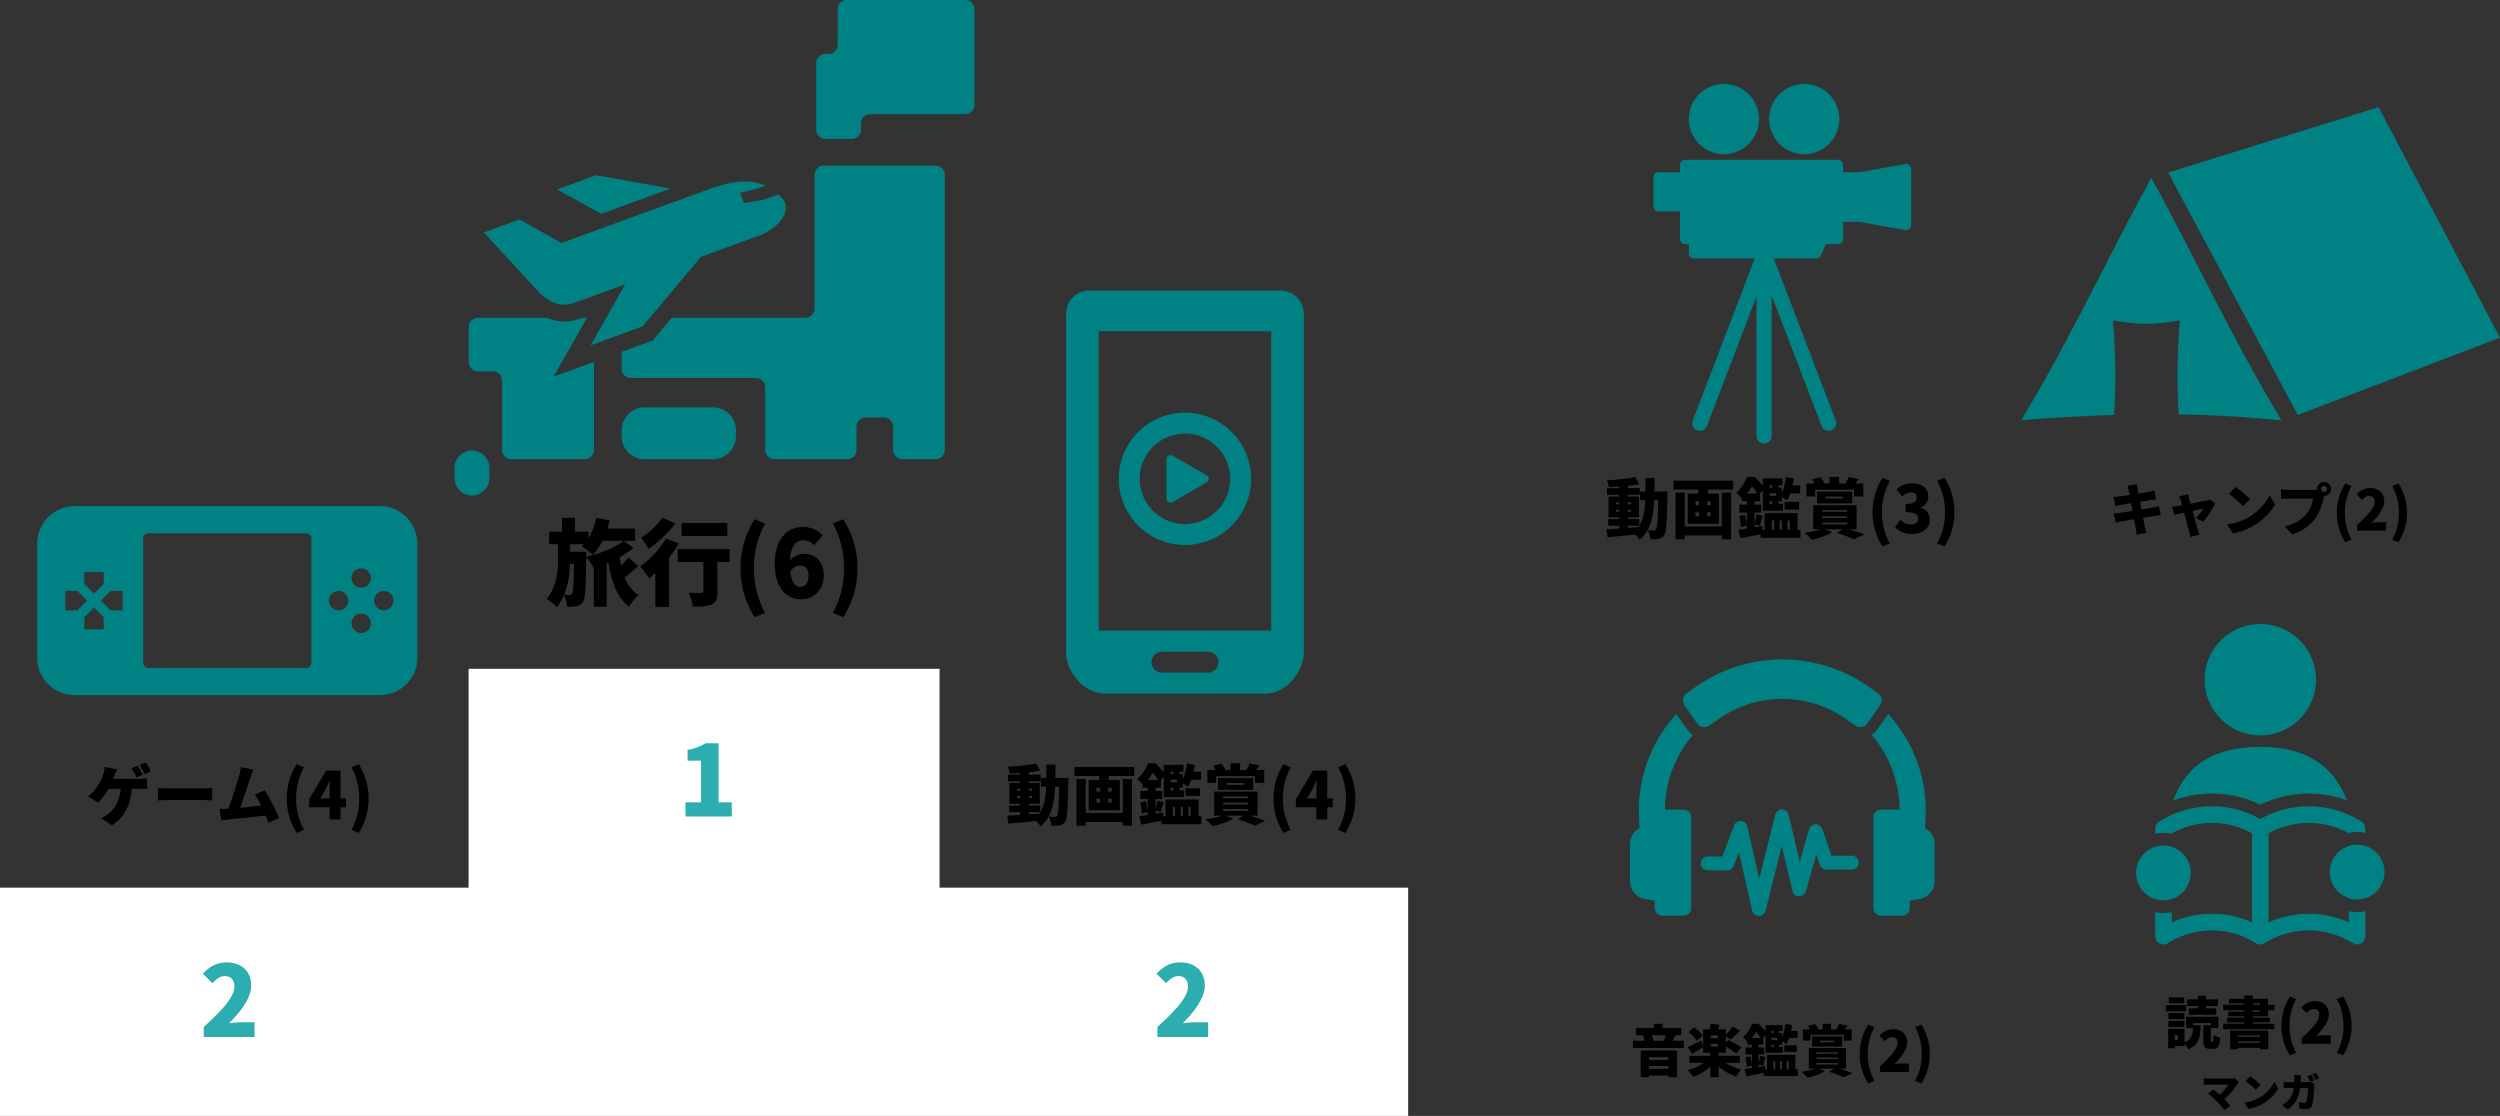 <svg xmlns="http://www.w3.org/2000/svg" xmlns:xlink="http://www.w3.org/1999/xlink" width="1066.998" height="476.273" viewBox="0 0 1066.998 476.273">
  <rect x="0" y="0" width="1066.998" height="476.273" fill="#333333" stroke="none"/>
  <defs>
    <clipPath id="clip-path">
      <rect id="長方形_2686" data-name="長方形 2686" width="110" height="153.383" fill="#008284"/>
    </clipPath>
    <clipPath id="clip-path-2">
      <rect id="長方形_2687" data-name="長方形 2687" width="101.465" height="172.053" fill="#008284"/>
    </clipPath>
    <clipPath id="clip-path-3">
      <rect id="長方形_2690" data-name="長方形 2690" width="162.239" height="80.688" fill="#008284"/>
    </clipPath>
    <clipPath id="clip-path-4">
      <rect id="長方形_2689" data-name="長方形 2689" width="130" height="109.43" fill="#008284"/>
    </clipPath>
    <clipPath id="clip-path-5">
      <rect id="長方形_2698" data-name="長方形 2698" width="106.034" height="136.745" fill="#008284"/>
    </clipPath>
    <clipPath id="clip-path-6">
      <rect id="長方形_2702" data-name="長方形 2702" width="204.319" height="133.636" fill="#008284"/>
    </clipPath>
    <clipPath id="clip-path-7">
      <rect id="長方形_2685" data-name="長方形 2685" width="229.911" height="216.499" fill="#008284"/>
    </clipPath>
  </defs>
  <g id="グループ_2358" data-name="グループ 2358" transform="translate(-422.001 -3634)">
    <path id="パス_5750" data-name="パス 5750" d="M-65.9-3.108h4.872c-.14.224-.28.42-.42.616l-4.452.336Zm-5.068-6.02v-.84h1.4v.84Zm0-3.976h1.4v.84h-1.4Zm6.44,0v.84H-65.9v-.84Zm0,3.976H-65.9v-.84h1.372Zm9.968-8.6c.028-1.792.028-3.7.028-5.684h-3.892v5.684h-2.3V-14h2.212c-.2,4.508-.756,8.092-2.52,10.892V-5.936H-65.9v-.728h4.7v-8.9h-4.7v-.7h5.068v-2.884H-65.9v-.98c1.736-.2,3.388-.42,4.844-.728l-1.708-3a84.728,84.728,0,0,1-12.124,1.344,11.961,11.961,0,0,1,.868,2.856c1.428-.028,2.94-.084,4.452-.168v.672H-74.83v2.884h5.264v.7h-4.592v8.9h4.592v.728h-4.7v2.828h4.7v1.2c-2.072.14-3.948.252-5.488.336l.448,3.36c3.276-.28,7.644-.672,11.9-1.092a11.951,11.951,0,0,1,1.792,2.212C-56.322-.812-55.062-6.44-54.67-14h1.708c-.14,8.4-.364,11.676-.9,12.4a1.015,1.015,0,0,1-.952.5A25.6,25.6,0,0,1-57.442-1.2,10.094,10.094,0,0,1-56.266,2.66a16.87,16.87,0,0,0,3.528-.168A3.4,3.4,0,0,0-50.358.868c.9-1.316,1.092-5.516,1.316-16.856,0-.476.028-1.736.028-1.736ZM-25.8-2.772h-15.82V-17.248H-45.57V2.66h3.948v-1.6H-25.8v1.6h3.948V-17.248H-25.8ZM-30.534-11.9h-1.54v-1.624h1.54Zm0,4.7h-1.54V-8.848h1.54Zm-6.524-1.652h1.512V-7.2h-1.512Zm0-4.676h1.512V-11.9h-1.512Zm-9.38-8.82v3.78h10.556V-16.8h-4.48V-3.92h13.3V-16.8h-4.7v-1.764h10.808v-3.78Zm42.028,17h.924v4H-4.41Zm4.256,0v4h-.924v-4Zm3.332,0v4H2.226v-4ZM-15.078-16.856a27.033,27.033,0,0,0,2.128-3.136,23.561,23.561,0,0,1,2.184,3.136Zm10.836-3.556v1.064h-1.2v-1.064Zm0,7.98h-1.2v-1.092h1.2Zm1.6-4.536V-15.9h-2.8v-1.064ZM6.51-1.344V-8.512H-7.574v7.168H-8.5L-8.638-3l-3.192.532V-3.7l2.24.56c.364-1.092.756-2.716,1.232-4.256l-2.688-.616c-.168,1.148-.476,2.8-.784,3.976v-4.7h2.856v-3.388H-11.83v-1.428h2.352v-3.3H-9.59l1.288-1.4v8.708h8.6v-2.884H-1.582v-1.092H-.154v-1.792a16.029,16.029,0,0,1,2.212,1.428A16.047,16.047,0,0,0,3.4-16.912H7.63v-3.472H4.382c.224-.952.42-1.932.56-2.912l-3.388-.616a26.046,26.046,0,0,1-1.708,6.8v-2.24H-1.582v-1.064H.1V-23.3H-8.3v3.164a34.835,34.835,0,0,0-3.5-3.808H-15.05a16.933,16.933,0,0,1-4.536,6.72,11.191,11.191,0,0,1,2.268,2.436v1.232h2.184v1.428h-3.192v3.388h3.192v5.264a31.961,31.961,0,0,0-.84-4.34l-2.408.588a30.614,30.614,0,0,1,.728,4.7l2.52-.672v1.26c-1.344.224-2.6.42-3.64.56l.84,3.584c2.52-.448,5.656-1.064,8.652-1.652V2.044H7.742V-1.344ZM.994-9.968H7.182V-13.3H.994ZM14.042-18.48H30.618V-15.6h3.948V-21.14H31.122c.476-.532.952-1.176,1.456-1.848l-4.256-.924a21.477,21.477,0,0,1-1.4,2.772h-2.66v-2.8H20.174v2.8H17.906l.084-.028a14.447,14.447,0,0,0-1.624-2.66l-3.64.9a15.79,15.79,0,0,1,1.036,1.792H10.29V-15.6h3.752Zm4.536,2.94H25.83v.784H18.578Zm11.284,2.912v-5.04H14.826v5.04Zm-12.824,8.2h10.64v.756H17.038Zm0-2.688h10.64v.728H17.038Zm0-2.688h10.64v.728H17.038ZM31.71-1.6V-11.872H13.2V-1.6h3.416A29.337,29.337,0,0,1,9.506-.14,25.7,25.7,0,0,1,12.53,2.884C15.5,2.24,19.082,1.12,21.21-.42L18.1-1.6h7.56l-2.3,1.568a69.455,69.455,0,0,1,7.308,2.716L34.986.56C33.39-.028,30.9-.868,28.49-1.6ZM42.77,5.74l3.108-1.288A27.394,27.394,0,0,1,42.546-8.9,27.47,27.47,0,0,1,45.878-22.26L42.77-23.548A27.019,27.019,0,0,0,38.542-8.9,26.949,26.949,0,0,0,42.77,5.74ZM52.85-8.988,55.23-13.1c.588-1.176,1.148-2.38,1.68-3.556h.112c-.056,1.316-.2,3.3-.2,4.62v3.052Zm10.948,0H61.474V-20.832H55.342L48.09-8.652v3.444h8.736V0h4.648V-5.208H63.8ZM69.23,5.74A26.949,26.949,0,0,0,73.458-8.9,27.019,27.019,0,0,0,69.23-23.548L66.122-22.26A27.47,27.47,0,0,1,69.454-8.9,27.394,27.394,0,0,1,66.122,4.452Z" transform="translate(927.001 3983.736)"/>
    <path id="パス_5754" data-name="パス 5754" d="M-65.9-3.108h4.872c-.14.224-.28.42-.42.616l-4.452.336Zm-5.068-6.02v-.84h1.4v.84Zm0-3.976h1.4v.84h-1.4Zm6.44,0v.84H-65.9v-.84Zm0,3.976H-65.9v-.84h1.372Zm9.968-8.6c.028-1.792.028-3.7.028-5.684h-3.892v5.684h-2.3V-14h2.212c-.2,4.508-.756,8.092-2.52,10.892V-5.936H-65.9v-.728h4.7v-8.9h-4.7v-.7h5.068v-2.884H-65.9v-.98c1.736-.2,3.388-.42,4.844-.728l-1.708-3a84.728,84.728,0,0,1-12.124,1.344,11.961,11.961,0,0,1,.868,2.856c1.428-.028,2.94-.084,4.452-.168v.672H-74.83v2.884h5.264v.7h-4.592v8.9h4.592v.728h-4.7v2.828h4.7v1.2c-2.072.14-3.948.252-5.488.336l.448,3.36c3.276-.28,7.644-.672,11.9-1.092a11.951,11.951,0,0,1,1.792,2.212C-56.322-.812-55.062-6.44-54.67-14h1.708c-.14,8.4-.364,11.676-.9,12.4a1.015,1.015,0,0,1-.952.5A25.6,25.6,0,0,1-57.442-1.2,10.094,10.094,0,0,1-56.266,2.66a16.87,16.87,0,0,0,3.528-.168A3.4,3.4,0,0,0-50.358.868c.9-1.316,1.092-5.516,1.316-16.856,0-.476.028-1.736.028-1.736ZM-25.8-2.772h-15.82V-17.248H-45.57V2.66h3.948v-1.6H-25.8v1.6h3.948V-17.248H-25.8ZM-30.534-11.9h-1.54v-1.624h1.54Zm0,4.7h-1.54V-8.848h1.54Zm-6.524-1.652h1.512V-7.2h-1.512Zm0-4.676h1.512V-11.9h-1.512Zm-9.38-8.82v3.78h10.556V-16.8h-4.48V-3.92h13.3V-16.8h-4.7v-1.764h10.808v-3.78Zm42.028,17h.924v4H-4.41Zm4.256,0v4h-.924v-4Zm3.332,0v4H2.226v-4ZM-15.078-16.856a27.033,27.033,0,0,0,2.128-3.136,23.561,23.561,0,0,1,2.184,3.136Zm10.836-3.556v1.064h-1.2v-1.064Zm0,7.98h-1.2v-1.092h1.2Zm1.6-4.536V-15.9h-2.8v-1.064ZM6.51-1.344V-8.512H-7.574v7.168H-8.5L-8.638-3l-3.192.532V-3.7l2.24.56c.364-1.092.756-2.716,1.232-4.256l-2.688-.616c-.168,1.148-.476,2.8-.784,3.976v-4.7h2.856v-3.388H-11.83v-1.428h2.352v-3.3H-9.59l1.288-1.4v8.708h8.6v-2.884H-1.582v-1.092H-.154v-1.792a16.029,16.029,0,0,1,2.212,1.428A16.047,16.047,0,0,0,3.4-16.912H7.63v-3.472H4.382c.224-.952.42-1.932.56-2.912l-3.388-.616a26.046,26.046,0,0,1-1.708,6.8v-2.24H-1.582v-1.064H.1V-23.3H-8.3v3.164a34.835,34.835,0,0,0-3.5-3.808H-15.05a16.933,16.933,0,0,1-4.536,6.72,11.191,11.191,0,0,1,2.268,2.436v1.232h2.184v1.428h-3.192v3.388h3.192v5.264a31.961,31.961,0,0,0-.84-4.34l-2.408.588a30.614,30.614,0,0,1,.728,4.7l2.52-.672v1.26c-1.344.224-2.6.42-3.64.56l.84,3.584c2.52-.448,5.656-1.064,8.652-1.652V2.044H7.742V-1.344ZM.994-9.968H7.182V-13.3H.994ZM14.042-18.48H30.618V-15.6h3.948V-21.14H31.122c.476-.532.952-1.176,1.456-1.848l-4.256-.924a21.477,21.477,0,0,1-1.4,2.772h-2.66v-2.8H20.174v2.8H17.906l.084-.028a14.447,14.447,0,0,0-1.624-2.66l-3.64.9a15.79,15.79,0,0,1,1.036,1.792H10.29V-15.6h3.752Zm4.536,2.94H25.83v.784H18.578Zm11.284,2.912v-5.04H14.826v5.04Zm-12.824,8.2h10.64v.756H17.038Zm0-2.688h10.64v.728H17.038Zm0-2.688h10.64v.728H17.038ZM31.71-1.6V-11.872H13.2V-1.6h3.416A29.337,29.337,0,0,1,9.506-.14,25.7,25.7,0,0,1,12.53,2.884C15.5,2.24,19.082,1.12,21.21-.42L18.1-1.6h7.56l-2.3,1.568a69.455,69.455,0,0,1,7.308,2.716L34.986.56C33.39-.028,30.9-.868,28.49-1.6ZM42.77,5.74l3.108-1.288A27.394,27.394,0,0,1,42.546-8.9,27.47,27.47,0,0,1,45.878-22.26L42.77-23.548A27.019,27.019,0,0,0,38.542-8.9,26.949,26.949,0,0,0,42.77,5.74ZM55.286.392c4.144,0,7.7-2.184,7.7-6.076a5.147,5.147,0,0,0-4.032-5.068v-.14a4.774,4.774,0,0,0,3.36-4.592c0-3.724-2.828-5.74-7.14-5.74a9.792,9.792,0,0,0-6.468,2.576l2.52,3.052a5.543,5.543,0,0,1,3.724-1.736c1.54,0,2.38.784,2.38,2.212,0,1.652-1.12,2.744-4.676,2.744v3.5c4.368,0,5.32,1.064,5.32,2.856,0,1.568-1.26,2.38-3.192,2.38a6.359,6.359,0,0,1-4.34-2.016l-2.3,3.136A8.94,8.94,0,0,0,55.286.392ZM69.23,5.74A26.949,26.949,0,0,0,73.458-8.9,27.019,27.019,0,0,0,69.23-23.548L66.122-22.26A27.47,27.47,0,0,1,69.454-8.9,27.394,27.394,0,0,1,66.122,4.452Z" transform="translate(1182.68 3861.487)"/>
    <g id="グループ_1889" data-name="グループ 1889" transform="translate(1127.68 3669.829)">
      <g id="グループ_1888" data-name="グループ 1888" transform="translate(0 0)" clip-path="url(#clip-path)">
        <path id="パス_4146" data-name="パス 4146" d="M85.956,14.978A14.978,14.978,0,1,1,70.978,0,14.978,14.978,0,0,1,85.956,14.978" transform="translate(-40.887 0)" fill="#008284"/>
        <path id="パス_4147" data-name="パス 4147" d="M212.956,14.978A14.978,14.978,0,1,1,197.978,0a14.978,14.978,0,0,1,14.978,14.978" transform="translate(-133.613 0)" fill="#008284"/>
        <path id="パス_4148" data-name="パス 4148" d="M109.231,122.292a2.117,2.117,0,0,0-1.39-.524,2.1,2.1,0,0,0-.37.033L87.98,125.3H80.963v-3.067A2.2,2.2,0,0,0,78.8,120H13.494a2.2,2.2,0,0,0-2.159,2.23V125.3H2.159A2.2,2.2,0,0,0,0,127.529V139.8a2.2,2.2,0,0,0,2.159,2.231h9.176v11.71a2.2,2.2,0,0,0,2.159,2.23h1.619v3.9a2.2,2.2,0,0,0,2.159,2.231H43.245L16.81,231.228a3.239,3.239,0,1,0,6.05,2.314l21.13-55.255V237.76a3.239,3.239,0,1,0,6.477,0V177.909l21.275,55.633a3.238,3.238,0,0,0,6.05-2.314L51.356,162.1H69.521a2.158,2.158,0,0,0,1.966-1.308l2.123-4.826H78.8a2.2,2.2,0,0,0,2.159-2.23v-7.249H87.98l19.492,3.5a2.094,2.094,0,0,0,.37.033,2.117,2.117,0,0,0,1.39-.524,2.261,2.261,0,0,0,.769-1.707V124a2.261,2.261,0,0,0-.769-1.707" transform="translate(0 -87.616)" fill="#008284"/>
      </g>
    </g>
    <g id="グループ_1891" data-name="グループ 1891" transform="translate(877.001 3758)">
      <g id="グループ_1890" data-name="グループ 1890" transform="translate(0 0)" clip-path="url(#clip-path-2)">
        <path id="パス_4149" data-name="パス 4149" d="M91.548,0H9.917A9.946,9.946,0,0,0,0,9.917V155.108c0,5.454,5.857,16.944,16.944,16.944H84.521c11.088,0,16.944-11.49,16.944-16.944V9.917A9.946,9.946,0,0,0,91.548,0M60.5,163.078H40.961a4.463,4.463,0,1,1,0-8.925H60.5a4.463,4.463,0,1,1,0,8.925m27.036-17.9H13.925V17.362H87.54Z" fill="#008284"/>
        <path id="パス_4150" data-name="パス 4150" d="M159,241.258l-14.461-8.349a1.778,1.778,0,0,0-2.668,1.54v16.7a1.778,1.778,0,0,0,2.668,1.54L159,244.338a1.779,1.779,0,0,0,0-3.081" transform="translate(-99.049 -162.438)" fill="#008284"/>
        <path id="パス_4151" data-name="パス 4151" d="M102.755,229.151A28.24,28.24,0,1,1,131,200.91a28.272,28.272,0,0,1-28.24,28.24m0-47.549a19.308,19.308,0,1,0,19.308,19.308A19.33,19.33,0,0,0,102.755,181.6" transform="translate(-52.023 -120.55)" fill="#008284"/>
      </g>
    </g>
    <path id="パス_5757" data-name="パス 5757" d="M-33.866-20.468a39.964,39.964,0,0,0-2.212-3.808l-2.632,1.064A31.232,31.232,0,0,1-36.5-19.348ZM-37.338-19.1c-.5-.98-1.484-2.8-2.184-3.836l-2.632,1.064A37.934,37.934,0,0,1-40-17.976Zm-12.656,1.764c.224-.588.448-1.12.616-1.6.252-.616.672-1.708,1.036-2.464l-5.236-1.036a12.941,12.941,0,0,1-.672,3.22,19.425,19.425,0,0,1-1.652,3.78A21.732,21.732,0,0,1-60.69-9.8l4.256,2.576a24.716,24.716,0,0,0,4.452-5.824h5.208C-47.25-7.9-49.238-4.592-52.262-2.24A11.3,11.3,0,0,1-55.118-.56l4.564,3.052c5.208-3.248,7.98-8.4,8.512-15.54h3.472c.644,0,1.932,0,3.08.112v-4.62a21.236,21.236,0,0,1-3.08.224Zm19.1,9.24c1.148-.084,3.248-.168,4.844-.168h14.868c1.148,0,2.716.14,3.444.168V-13.44c-.812.056-2.184.2-3.444.2H-26.054c-1.372,0-3.724-.112-4.844-.2ZM20.846-.616a88.961,88.961,0,0,0-6.1-11.788l-4.256,1.736a31.692,31.692,0,0,1,2.66,4.732c-2.576.308-5.908.7-8.9.98C5.586-8.68,7.63-15.064,8.582-17.836c.448-1.288.9-2.492,1.316-3.416L4.522-22.344a23.333,23.333,0,0,1-.728,3.528C2.954-15.82.77-8.792-.854-4.592l-.42.028c-.952.028-2.324.028-3.332.028L-3.822.42c.924-.112,2.1-.28,2.8-.364C2.366-.308,10.4-1.12,15.022-1.68c.476,1.12.9,2.184,1.232,3.108Zm7.5,6.356,3.108-1.288A27.394,27.394,0,0,1,28.126-8.9,27.47,27.47,0,0,1,31.458-22.26L28.35-23.548A27.019,27.019,0,0,0,24.122-8.9,26.949,26.949,0,0,0,28.35,5.74ZM38.43-8.988,40.81-13.1c.588-1.176,1.148-2.38,1.68-3.556H42.6c-.056,1.316-.2,3.3-.2,4.62v3.052Zm10.948,0H47.054V-20.832H40.922L33.67-8.652v3.444h8.736V0h4.648V-5.208h2.324ZM54.81,5.74A26.949,26.949,0,0,0,59.038-8.9,27.019,27.019,0,0,0,54.81-23.548L51.7-22.26A27.47,27.47,0,0,1,55.034-8.9,27.394,27.394,0,0,1,51.7,4.452Z" transform="translate(520.28 3983.736)"/>
    <g id="グループ_1897" data-name="グループ 1897" transform="translate(437.881 3850)">
      <g id="グループ_1896" data-name="グループ 1896" transform="translate(0 0)" clip-path="url(#clip-path-3)">
        <path id="パス_4167" data-name="パス 4167" d="M146.274,0H15.966A16.013,16.013,0,0,0,0,15.966V64.722A16.013,16.013,0,0,0,15.966,80.688H146.274a16.013,16.013,0,0,0,15.966-15.966V15.966A16.013,16.013,0,0,0,146.274,0M28.391,28.1v5.159L24.24,37.409l-4.151-4.151V28.1ZM12,36.193h5.159l4.151,4.151L17.154,44.5H12Zm8.094,16.4V47.431l4.151-4.151,4.151,4.151v5.159Zm16.4-8.094H31.327l-4.151-4.151,4.151-4.151h5.159Zm80.522,22.368a2.242,2.242,0,0,1-2.235,2.235H47.467a2.242,2.242,0,0,1-2.235-2.235V13.825a2.242,2.242,0,0,1,2.235-2.235h67.305a2.242,2.242,0,0,1,2.235,2.235Zm11.6-22.387a4.132,4.132,0,1,1,4.132-4.132,4.137,4.137,0,0,1-4.132,4.132m9.663,9.663a4.132,4.132,0,1,1,4.132-4.132,4.137,4.137,0,0,1-4.132,4.132m0-19.326a4.132,4.132,0,1,1,4.132-4.132,4.137,4.137,0,0,1-4.132,4.132m9.663,9.663a4.132,4.132,0,1,1,4.132-4.132,4.137,4.137,0,0,1-4.132,4.132" transform="translate(0 0)" fill="#008284"/>
      </g>
    </g>
    <path id="パス_5749" data-name="パス 5749" d="M-48.588-6.264v1.152h-8.328V-6.264ZM-56.916-1.32v-1.2h8.328v1.2Zm-3.5,3.576h3.5v-.72h8.328v.72h3.7V-9.12H-60.42Zm10.656-17.9a23.662,23.662,0,0,1-.744,2.3l.216.048H-55.14l.216-.048a9.541,9.541,0,0,0-.816-2.3Zm3,2.352c.312-.648.672-1.416,1.08-2.256l-.48-.1h3.072V-18.72h-8.04v-1.8h-3.7v1.8h-7.608v3.072h3.288l-.384.072a10.749,10.749,0,0,1,.816,2.28h-5.04v3.1h21.72v-3.1ZM-33.852-15.5a17.531,17.531,0,0,0-3.816-3.5l-2.4,1.992a17.7,17.7,0,0,1,3.648,3.744Zm6.384,1.1H-30.54v-1.152h3.072Zm-3.072,2.424h3.072V-10.8H-30.54Zm12.408,8.112v-3h-9.024v-1.32h3.072v-2.592A32.575,32.575,0,0,1-19.62-7.8l2.16-2.616a41.88,41.88,0,0,0-5.592-3.24l-1.032,1.2v-2.736l2.04,1.344a34.219,34.219,0,0,0,3.96-3.7l-3-1.8a24,24,0,0,1-3,3.312v-2.136h-3.384c.264-.6.528-1.272.792-1.968l-3.936-.408a18.487,18.487,0,0,1-.432,2.376h-2.712v7.152l-.816-2.424c-2.112,1.1-4.248,2.208-5.712,2.856l1.728,2.88c1.464-.84,3.216-1.9,4.8-2.88v2.4h3.048v1.32h-8.928v3h6.12A23.019,23.019,0,0,1-40.38-.744a16.928,16.928,0,0,1,2.328,2.9,21.777,21.777,0,0,0,7.344-4.392V2.256h3.552V-2.232a24.462,24.462,0,0,0,7.416,4.2A15.046,15.046,0,0,1-17.412-.96a24.85,24.85,0,0,1-6.864-2.9Zm14.352-.72h.792v3.432H-3.78Zm3.648,0v3.432H-.924V-4.584Zm2.856,0v3.432H1.908V-4.584Zm-15.648-9.864A23.17,23.17,0,0,0-11.1-17.136a20.2,20.2,0,0,1,1.872,2.688ZM-3.636-17.5v.912H-4.668V-17.5Zm0,6.84H-4.668v-.936h1.032Zm1.368-3.888v.912h-2.4v-.912ZM5.58-1.152V-7.3H-6.492v6.144h-.792L-7.4-2.568l-2.736.456V-3.168l1.92.48c.312-.936.648-2.328,1.056-3.648l-2.3-.528c-.144.984-.408,2.4-.672,3.408V-7.488h2.448v-2.9H-10.14v-1.224h2.016v-2.832h-.1l1.1-1.2v7.464H.252v-2.472H-1.356v-.936H-.132v-1.536a13.739,13.739,0,0,1,1.9,1.224A13.754,13.754,0,0,0,2.916-14.5H6.54v-2.976H3.756c.192-.816.36-1.656.48-2.5l-2.9-.528A22.326,22.326,0,0,1-.132-14.664v-1.92H-1.356V-17.5H.084v-2.472h-7.2v2.712a29.859,29.859,0,0,0-3-3.264H-12.9a14.514,14.514,0,0,1-3.888,5.76,9.593,9.593,0,0,1,1.944,2.088v1.056h1.872v1.224h-2.736v2.9h2.736v4.512a27.4,27.4,0,0,0-.72-3.72l-2.064.5a26.241,26.241,0,0,1,.624,4.032l2.16-.576v1.08c-1.152.192-2.232.36-3.12.48l.72,3.072c2.16-.384,4.848-.912,7.416-1.416V1.752H6.636v-2.9ZM.852-8.544h5.3V-11.4H.852Zm11.184-7.3H26.244v2.472h3.384V-18.12H26.676c.408-.456.816-1.008,1.248-1.584L24.276-20.5a18.409,18.409,0,0,1-1.2,2.376H20.8v-2.4h-3.5v2.4H15.348l.072-.024a12.383,12.383,0,0,0-1.392-2.28l-3.12.768A13.534,13.534,0,0,1,11.8-18.12H8.82v4.752h3.216Zm3.888,2.52H22.14v.672H15.924Zm9.672,2.5v-4.32H12.708v4.32ZM14.6-3.792h9.12v.648H14.6Zm0-2.3h9.12v.624H14.6Zm0-2.3h9.12v.624H14.6ZM27.18-1.368v-8.808H11.316v8.808h2.928A25.146,25.146,0,0,1,8.148-.12,22.032,22.032,0,0,1,10.74,2.472,21.843,21.843,0,0,0,18.18-.36L15.516-1.368H22L20.028-.024A59.533,59.533,0,0,1,26.292,2.3L29.988.48c-1.368-.5-3.5-1.224-5.568-1.848ZM36.66,4.92l2.664-1.1A23.48,23.48,0,0,1,36.468-7.632,23.545,23.545,0,0,1,39.324-19.08l-2.664-1.1A23.159,23.159,0,0,0,33.036-7.632,23.1,23.1,0,0,0,36.66,4.92ZM41.7,0H54.084V-3.6H50.8a25.344,25.344,0,0,0-2.9.24c2.736-2.76,5.376-6.144,5.376-9.216,0-3.408-2.4-5.616-5.856-5.616a7.469,7.469,0,0,0-5.928,2.76l2.328,2.3a4.3,4.3,0,0,1,3.024-1.728,2.226,2.226,0,0,1,2.328,2.52c0,2.592-3,5.832-7.464,9.888ZM59.34,4.92A23.1,23.1,0,0,0,62.964-7.632,23.159,23.159,0,0,0,59.34-20.184l-2.664,1.1A23.545,23.545,0,0,1,59.532-7.632,23.48,23.48,0,0,1,56.676,3.816Z" transform="translate(1182.681 4091.487)"/>
    <path id="パス_5748" data-name="パス 5748" d="M-26.6-15.144h-3.888v2.784H-18.8v-2.784h-4.344v-.984h5.064v-2.808h-5.064v-1.608H-26.6v1.608h-4.68v2.808h4.68Zm-5.856-4.68h-6.6v2.592h6.6Zm.816,3.288h-8.664v2.712h8.664Zm-.744,3.432H-39.2v2.592h6.816ZM-39.2-7.2h6.816V-9.792H-39.2Zm4.056,5.52h-1.344V-3.72h1.344ZM-28.6-8.856h7.512V-6.7h3.216v-4.848h-13.8V-6.7h2.976c-.168,2.952-.7,4.848-3.624,6.072V-6.408H-39.3V1.92h2.808V1.008h4.176V-.048a9.967,9.967,0,0,1,1.584,2.424c4.56-1.968,5.16-5.352,5.3-10.32H-28.6ZM-20.82-.84c-.264,0-.288-.072-.288-.84V-7.92h-3.216v6.264c0,2.832.5,3.816,2.9,3.816h1.392c1.872,0,2.664-1.008,2.928-4.728A8.457,8.457,0,0,1-19.932-3.84c-.048,2.616-.144,3-.456,3ZM-.084-3.552v.576H-9.492v-.576ZM-9.492-.432v-.6H-.084v.6Zm-3.36,2.784h3.36V1.7H-.084v.648H3.444V-5.664h-16.3Zm9.6-16.656h3.12v.6h-3.12Zm0-2.928h3.12v.576h-3.12Zm6.576,5.5V-14.3H6.012v-2.352H3.324V-19.2H-3.252v-1.416H-6.78V-19.2H-13.4v1.968H-6.78v.576h-9.048V-14.3H-6.78v.6h-6.888v1.968H-6.78v.552h-7.344v2.04H-6.78v.576h-9.072v2.352H5.988V-8.568h-9.24v-.576H4.14v-2.04H-3.252v-.552ZM12.66,4.92l2.664-1.1A23.48,23.48,0,0,1,12.468-7.632,23.545,23.545,0,0,1,15.324-19.08l-2.664-1.1A23.159,23.159,0,0,0,9.036-7.632,23.1,23.1,0,0,0,12.66,4.92ZM17.7,0H30.084V-3.6H26.8a25.344,25.344,0,0,0-2.9.24c2.736-2.76,5.376-6.144,5.376-9.216,0-3.408-2.4-5.616-5.856-5.616a7.469,7.469,0,0,0-5.928,2.76l2.328,2.3a4.3,4.3,0,0,1,3.024-1.728,2.226,2.226,0,0,1,2.328,2.52c0,2.592-3,5.832-7.464,9.888ZM35.34,4.92A23.1,23.1,0,0,0,38.964-7.632,23.159,23.159,0,0,0,35.34-20.184l-2.664,1.1A23.545,23.545,0,0,1,35.532-7.632,23.48,23.48,0,0,1,32.676,3.816Zm-46.458,9.721a6.678,6.678,0,0,1-1.87.221h-9.027a15.167,15.167,0,0,1-2.091-.187v2.89a19.444,19.444,0,0,1,2.091-.153H-13.6a17.4,17.4,0,0,1-3.757,4.335c-1-.884-1.989-1.666-2.7-2.21l-2.176,1.768a35.578,35.578,0,0,1,3.655,3.213,44.343,44.343,0,0,1,3.332,3.791l2.431-1.938c-.663-.782-1.581-1.8-2.5-2.72A29.415,29.415,0,0,0-9.741,17.14a9.419,9.419,0,0,1,.663-.816Zm6.851-.833L-6.222,15.9a35.432,35.432,0,0,1,4.267,3.723L.153,17.463A34.3,34.3,0,0,0-4.267,13.808ZM-6.783,25.1l1.751,2.72a18.141,18.141,0,0,0,6.086-2.244,18.384,18.384,0,0,0,6.613-6.443l-1.6-2.907a16.427,16.427,0,0,1-6.494,6.8A17.494,17.494,0,0,1-6.783,25.1Zm29.835-9.537c-.306-.595-.9-1.7-1.326-2.329l-1.6.646a23.031,23.031,0,0,1,1.309,2.363Zm-5.8.816c.034-.442.051-.918.068-1.394.017-.408.068-1.19.119-1.6H14.416a14.052,14.052,0,0,1,.136,1.649c0,.459,0,.9-.017,1.343H12.41c-.646,0-1.615-.051-2.4-.136v2.686c.782-.068,1.87-.085,2.4-.085h1.921a9.288,9.288,0,0,1-2.5,5.44,10.687,10.687,0,0,1-2.516,1.887l2.4,1.938c3.145-2.261,4.692-4.964,5.3-9.265h3.315a21.758,21.758,0,0,1-.646,5.746.836.836,0,0,1-.935.629,13.315,13.315,0,0,1-2.312-.255l.323,2.754c.8.068,1.819.153,2.873.153a2.266,2.266,0,0,0,2.38-1.462c.714-1.785.935-6.426,1-8.381a7.8,7.8,0,0,1,.119-.935l-1.751-.85a8.409,8.409,0,0,1-1.411.136Zm4.964-3.315a18.963,18.963,0,0,1,1.343,2.346l1.6-.68a24.264,24.264,0,0,0-1.343-2.312Z" transform="translate(1386.68 4079.487)"/>
    <g id="グループ_1895" data-name="グループ 1895" transform="translate(1117.681 3915.448)">
      <g id="グループ_1894" data-name="グループ 1894" transform="translate(0 0)" clip-path="url(#clip-path-4)">
        <path id="パス_4163" data-name="パス 4163" d="M182.319,14.475l-3.838-2.718a64.093,64.093,0,0,0-73.995,0l-3.838,2.718a3.713,3.713,0,0,0-.884,5.176l5.437,7.676a3.713,3.713,0,0,0,5.176.884l3.838-2.718a47.261,47.261,0,0,1,54.538,0l3.838,2.718a3.713,3.713,0,0,0,5.176-.884l5.437-7.676a3.713,3.713,0,0,0-.884-5.176" transform="translate(-76.484 0)" fill="#008284"/>
        <path id="パス_4164" data-name="パス 4164" d="M24.678,109.082,19.806,102.2A60.785,60.785,0,0,0,3.772,143.509c0,2.314.127,4.814.369,7.412A7.531,7.531,0,0,0,0,157.32v16.611a7.746,7.746,0,0,0,6.385,7.188l4.213.793v3.141a3.227,3.227,0,0,0,3.218,3.218h9.077a3.227,3.227,0,0,0,3.218-3.218V146.2a3.227,3.227,0,0,0-3.218-3.218H14.917a49.862,49.862,0,0,1,11.866-31.812,8.651,8.651,0,0,1-2.105-2.087" transform="translate(0 -78.894)" fill="#008284"/>
        <path id="パス_4165" data-name="パス 4165" d="M475.209,150.921c.242-2.6.369-5.1.369-7.412A60.786,60.786,0,0,0,459.544,102.2l-4.872,6.879a8.643,8.643,0,0,1-2.105,2.087,49.864,49.864,0,0,1,11.867,31.812h-7.976a3.227,3.227,0,0,0-3.218,3.218v38.854a3.227,3.227,0,0,0,3.218,3.218h9.077a3.227,3.227,0,0,0,3.218-3.218v-3.141l4.213-.793a7.746,7.746,0,0,0,6.385-7.188V157.32a7.531,7.531,0,0,0-4.141-6.4" transform="translate(-349.35 -78.894)" fill="#008284"/>
        <path id="パス_4166" data-name="パス 4166" d="M196.918,300.5h-8.663l-3.915-11.425a2.965,2.965,0,0,0-5.657.151L174.74,303.1,170,283.049a2.965,2.965,0,0,0-2.867-2.283h-.019a2.965,2.965,0,0,0-2.876,2.246l-6.835,27.37-5.059-22.388a2.965,2.965,0,0,0-5.667-.389l-4.962,13.208H135.45a2.965,2.965,0,1,0,0,5.93h8.322a2.965,2.965,0,0,0,2.775-1.922l2.2-5.857,5.624,24.885a2.965,2.965,0,0,0,2.859,2.311h.034a2.965,2.965,0,0,0,2.876-2.247l6.9-27.625,4.55,19.267a2.965,2.965,0,0,0,5.738.129l4.473-15.735,1.534,4.474a2.964,2.964,0,0,0,2.8,2h10.781a2.965,2.965,0,0,0,0-5.93" transform="translate(-102.269 -216.732)" fill="#008284"/>
      </g>
    </g>
    <g id="グループ_1910" data-name="グループ 1910" transform="translate(1333.68 3900.326)">
      <g id="グループ_1909" data-name="グループ 1909" transform="translate(0 0)" clip-path="url(#clip-path-5)">
        <path id="パス_4196" data-name="パス 4196" d="M145.686,0a23.769,23.769,0,1,0,23.769,23.768A23.768,23.768,0,0,0,145.686,0" transform="translate(-92.669)" fill="#008284"/>
        <path id="パス_4197" data-name="パス 4197" d="M82.558,238.556a47.593,47.593,0,0,1,20.661,4.734,47.488,47.488,0,0,1,36.972-1.847c-5.464-13.89-16.268-22.81-36.807-22.81-21.517,0-32.175,8.951-37.338,22.882a47.459,47.459,0,0,1,16.51-2.959" transform="translate(-50.203 -166.182)" fill="#008284"/>
        <path id="パス_4198" data-name="パス 4198" d="M120.231,369.475a17.091,17.091,0,0,1-3.55-.373v4.733a42.106,42.106,0,0,0-34.264,0V335.846a35.2,35.2,0,0,1,34-.143,17.042,17.042,0,0,1,7.324-.071v-1.788a3.53,3.53,0,0,0-1.638-2.98,42.065,42.065,0,0,0-43.214-1.125h0a42.065,42.065,0,0,0-43.214,1.125,3.53,3.53,0,0,0-1.638,2.98v2.173a17.106,17.106,0,0,1,7.058.01v-.18a35.2,35.2,0,0,1,34.264,0v37.989a42.106,42.106,0,0,0-34.264,0v-4.348a17.1,17.1,0,0,1-7.058.01v10.227a3.529,3.529,0,0,0,5.42,2.98,35.171,35.171,0,0,1,37.54,0c.041.026.169.1.191.113l0,0a3.586,3.586,0,0,0,.382.179l.033.014c.125.049.414.132.431.136a3.456,3.456,0,0,0,.381.072l.059.008c.126.015.431.024.441.024a3.479,3.479,0,0,0,.38-.024l.059-.008a3.445,3.445,0,0,0,.381-.072c.017,0,.306-.088.431-.136L80.2,383a3.564,3.564,0,0,0,.382-.179l0,0c.022-.012.149-.086.191-.113a35.171,35.171,0,0,1,37.541,0,3.529,3.529,0,0,0,5.42-2.98V369.111a17.1,17.1,0,0,1-3.508.363" transform="translate(-25.871 -246.507)" fill="#008284"/>
        <path id="パス_4199" data-name="パス 4199" d="M23.347,405.894A11.674,11.674,0,1,1,11.674,394.22a11.674,11.674,0,0,1,11.674,11.674" transform="translate(0 -299.645)" fill="#008284"/>
        <path id="パス_4200" data-name="パス 4200" d="M368.013,404.291a11.674,11.674,0,1,1-11.674-11.674,11.674,11.674,0,0,1,11.674,11.674" transform="translate(-261.979 -298.427)" fill="#008284"/>
      </g>
    </g>
    <g id="グループ_1921" data-name="グループ 1921" transform="translate(1284.68 3679.731)">
      <path id="パス_4228" data-name="パス 4228" d="M262.787,0,173.019,27.913l55.289,103.44,86.319-32.971Z" transform="translate(-110.307 0.001)" fill="#008284"/>
      <g id="グループ_1919" data-name="グループ 1919" transform="translate(0 0)">
        <g id="グループ_1918" data-name="グループ 1918" clip-path="url(#clip-path-6)">
          <path id="パス_4229" data-name="パス 4229" d="M39.119,144.893c11.223,1.907,17.36,1.907,28.582,0a281.625,281.625,0,0,0-.536,40.087q21.925.44,43.849,2.532c-22.2-37.13-37-69.839-55.507-103.434C37,117.674,22.2,150.383,0,187.513c11.518-1.1,28.122-1.858,39.64-2.274a281.659,281.659,0,0,0-.521-40.345" transform="translate(0 -53.877)" fill="#008284"/>
        </g>
      </g>
    </g>
    <path id="パス_5755" data-name="パス 5755" d="M-43.26-10.488c-.7.192-1.7.432-2.64.624-1.008.192-2.808.5-4.8.84l-.624-3.288,4.344-.7c.768-.1,1.872-.264,2.5-.312l-.7-3.792c-.672.192-1.752.432-2.544.576-.768.144-2.4.432-4.248.72-.168-.936-.312-1.656-.36-2.016-.12-.6-.192-1.488-.264-1.968l-4.1.648c.192.6.36,1.2.528,1.92l.384,1.992c-1.968.312-3.7.552-4.464.648-.744.1-1.512.144-2.352.192l.768,3.96c.816-.216,1.488-.384,2.352-.552.648-.12,2.376-.408,4.368-.72l.624,3.288c-2.256.36-4.3.672-5.352.84-.816.12-2.016.264-2.688.288l.816,3.84c.552-.144,1.464-.312,2.544-.5.984-.192,3.048-.552,5.328-.936.336,1.824.624,3.336.744,4.08.144.72.192,1.584.312,2.52l4.176-.72c-.216-.84-.456-1.728-.624-2.448-.168-.816-.456-2.3-.792-4.056,1.968-.312,3.744-.6,4.8-.768.912-.144,2.016-.336,2.736-.384ZM-24.324-3.84a41.754,41.754,0,0,0,5.112-7.776l-2.352-1.656a6.551,6.551,0,0,1-1.368.432c-1.008.216-3.984.792-6.816,1.344l-.576-2.088c-.144-.624-.312-1.32-.408-1.968l-3.888.912a10.26,10.26,0,0,1,.744,1.848c.168.5.36,1.2.552,1.968-.936.168-1.656.288-1.968.336-.84.144-1.536.216-2.328.288l.888,3.456c.768-.168,2.4-.528,4.248-.936.84,3.168,1.728,6.648,2.112,8.04a16.417,16.417,0,0,1,.48,2.3l3.936-.96c-.192-.5-.576-1.752-.7-2.16C-27.06-1.8-28-5.232-28.884-8.448c2.16-.456,4.032-.84,4.584-.936a20.448,20.448,0,0,1-3.216,3.96Zm13.752-14.784-2.76,2.952a50.022,50.022,0,0,1,6.024,5.256l2.976-3.048A48.424,48.424,0,0,0-10.572-18.624ZM-14.124-2.688l2.472,3.84A25.611,25.611,0,0,0-3.06-2.016a25.954,25.954,0,0,0,9.336-9.1l-2.256-4.1a23.191,23.191,0,0,1-9.168,9.6A24.7,24.7,0,0,1-14.124-2.688ZM27.252-16.536a1.28,1.28,0,0,1-1.272-1.272,1.28,1.28,0,0,1,1.272-1.272,1.28,1.28,0,0,1,1.272,1.272A1.28,1.28,0,0,1,27.252-16.536Zm-15.264-.84c-.792,0-2.376-.12-3.12-.216v4.1c.624-.048,1.944-.12,3.12-.12h10.56a13.482,13.482,0,0,1-2.64,6.192,15.706,15.706,0,0,1-9.432,5.544l3.168,3.48a19.681,19.681,0,0,0,9.768-6.744c2.064-2.784,3.048-6.432,3.624-8.688.072-.288.168-.648.288-1.008a3.009,3.009,0,0,0,2.9-2.976,2.991,2.991,0,0,0-2.976-2.976,2.991,2.991,0,0,0-2.976,2.976,1.368,1.368,0,0,0,.024.312,12.509,12.509,0,0,1-1.728.12ZM36.3,4.92l2.664-1.1A23.48,23.48,0,0,1,36.108-7.632,23.545,23.545,0,0,1,38.964-19.08l-2.664-1.1A23.159,23.159,0,0,0,32.676-7.632,23.1,23.1,0,0,0,36.3,4.92ZM41.34,0H53.724V-3.6H50.436a25.344,25.344,0,0,0-2.9.24c2.736-2.76,5.376-6.144,5.376-9.216,0-3.408-2.4-5.616-5.856-5.616a7.469,7.469,0,0,0-5.928,2.76l2.328,2.3a4.3,4.3,0,0,1,3.024-1.728,2.226,2.226,0,0,1,2.328,2.52c0,2.592-3,5.832-7.464,9.888ZM58.98,4.92A23.1,23.1,0,0,0,62.6-7.632,23.159,23.159,0,0,0,58.98-20.184l-2.664,1.1A23.545,23.545,0,0,1,59.172-7.632,23.48,23.48,0,0,1,56.316,3.816Z" transform="translate(1386.68 3860.487)"/>
    <path id="パス_5751" data-name="パス 5751" d="M-4801-9988.175h-400v-97.414h200V-10179h201v93.411h200v97.414Z" transform="translate(5623 14098.447)" fill="#fff"/>
    <path id="パス_5756" data-name="パス 5756" d="M-9.513,0h19.74V-6.048H4.6v-25.2H-.9a21.082,21.082,0,0,1-7.728,2.814v4.62h5.754V-6.048H-9.513Z" transform="translate(724.09 3982.469)" fill="#2cadaf"/>
    <path id="パス_5758" data-name="パス 5758" d="M-11.025,0H10.647V-6.3H4.893a44.351,44.351,0,0,0-5.082.42C4.6-10.71,9.219-16.632,9.219-22.008c0-5.964-4.2-9.828-10.248-9.828-4.452,0-7.308,1.6-10.374,4.83l4.074,4.032C-5.859-24.57-4.179-26-2.037-26c2.478,0,4.074,1.554,4.074,4.41,0,4.536-5.25,10.206-13.062,17.3Z" transform="translate(520.001 4076.596)" fill="#2cadaf"/>
    <path id="パス_5752" data-name="パス 5752" d="M-11.025,0H10.647V-6.3H4.893a44.351,44.351,0,0,0-5.082.42C4.6-10.71,9.219-16.632,9.219-22.008c0-5.964-4.2-9.828-10.248-9.828-4.452,0-7.308,1.6-10.374,4.83l4.074,4.032C-5.859-24.57-4.179-26-2.037-26c2.478,0,4.074,1.554,4.074,4.41,0,4.536-5.25,10.206-13.062,17.3Z" transform="translate(927.001 4076.596)" fill="#2cadaf"/>
    <path id="パス_5753" data-name="パス 5753" d="M-56.06-14.52c-.12,8.68-.28,11.84-.72,12.64a1.208,1.208,0,0,1-1.12.64,19.233,19.233,0,0,1-2.32-.16,36.4,36.4,0,0,0,2.44-13.12Zm23.32-2.8a40.178,40.178,0,0,1-3.16,3.48c-.28-1.16-.48-2.4-.68-3.6a36.162,36.162,0,0,0,5.92-3.92l-4.16-3.04c-3.44,2.8-10.36,5.6-16,6.76v-2.12h-6.96v-3.2h6a9.986,9.986,0,0,1-.92.92,36.012,36.012,0,0,1,4.72,3.64,25.521,25.521,0,0,0,4.12-6h13.92v-5.24h-11.8q.54-1.68.96-3.48l-5.76-1.12a26.876,26.876,0,0,1-3.32,8.72v-2.8h-5.72v-5.92h-5.56v5.92h-5.48v5.36h3.76v6.6c0,5.04-.56,11.28-4.76,16.72a23.535,23.535,0,0,1,4.28,3.56A22.684,22.684,0,0,0-60.3-1.24a13.859,13.859,0,0,1,1.32,4.96,17.548,17.548,0,0,0,4.08-.24,4.005,4.005,0,0,0,2.76-1.92c1-1.52,1.16-6.4,1.32-18.96a22.934,22.934,0,0,1,3.2,4.64l.08-.04V3.72h5.48V-14.84l.72-.28C-39.98-6.8-37.66-.2-32.5,3.68A21.228,21.228,0,0,1-28.58-1.2a15.623,15.623,0,0,1-5.8-7.6,68.9,68.9,0,0,0,5.68-4.84ZM9.42-32H-10.06v5.52H9.42ZM-18.3-34.2a34.81,34.81,0,0,1-9.04,8.48,34.541,34.541,0,0,1,3.2,4.8A54.9,54.9,0,0,0-12.7-31.88Zm1.48,8.8A39.349,39.349,0,0,1-27.78-13.44a44.387,44.387,0,0,1,3.92,5.08c.84-.68,1.68-1.48,2.56-2.28V3.8h5.84v-21a54.833,54.833,0,0,0,4.16-6.08Zm27.24,4.52H-11.74v5.52H-.78V-2.88c0,.56-.24.72-.96.72s-3.36,0-5.32-.12A23.456,23.456,0,0,1-5.34,3.68c3.4,0,6.08-.08,8-.96,2-.88,2.52-2.48,2.52-5.44V-15.36h5.24ZM21.1,8.2l4.44-1.84a39.134,39.134,0,0,1-4.76-19.08A39.242,39.242,0,0,1,25.54-31.8L21.1-33.64a38.6,38.6,0,0,0-6.04,20.92A38.5,38.5,0,0,0,21.1,8.2ZM40.62-4.76c-1.88,0-3.72-1.48-4.32-6.44a4.867,4.867,0,0,1,4.2-2.68c1.96,0,3.56,1.08,3.56,4.36C44.06-6.16,42.5-4.76,40.62-4.76Zm9.56-22a11.891,11.891,0,0,0-8.68-3.56c-6.16,0-11.84,4.92-11.84,15.68C29.66-3.8,35.18.56,40.78.56c5.32,0,9.8-3.76,9.8-10.08,0-6.48-3.76-9.36-8.72-9.36a8,8,0,0,0-5.68,2.92c.28-6.48,2.72-8.68,5.8-8.68a6.74,6.74,0,0,1,4.44,2.08ZM58.9,8.2a38.5,38.5,0,0,0,6.04-20.92A38.6,38.6,0,0,0,58.9-33.64L54.46-31.8a39.242,39.242,0,0,1,4.76,19.08A39.134,39.134,0,0,1,54.46,6.36Z" transform="translate(723 3889.229)"/>
    <g id="グループ_1887" data-name="グループ 1887" transform="translate(608 3634)">
      <g id="グループ_1886" data-name="グループ 1886" transform="translate(0 0)" clip-path="url(#clip-path-7)">
        <path id="長方形_2683" data-name="長方形 2683" d="M9.782,0h29.18a9.781,9.781,0,0,1,9.781,9.781v2.565a9.781,9.781,0,0,1-9.781,9.781H9.781A9.781,9.781,0,0,1,0,12.346V9.782A9.782,9.782,0,0,1,9.782,0Z" transform="translate(79.35 173.857)" fill="#008284"/>
        <path id="パス_4141" data-name="パス 4141" d="M415.656,0a3.957,3.957,0,0,0-3.946,3.945V19.072a3.957,3.957,0,0,1-3.945,3.945h-1.292a3.957,3.957,0,0,0-3.946,3.945v28.4a3.957,3.957,0,0,0,3.946,3.946H417.7a3.957,3.957,0,0,0,3.945-3.946v-2.7a3.957,3.957,0,0,1,3.946-3.945h40.538a3.957,3.957,0,0,0,3.946-3.945V3.945A3.957,3.957,0,0,0,466.133,0Z" transform="translate(-240.167)" fill="#008284"/>
        <path id="長方形_2684" data-name="長方形 2684" d="M7.436,0h0a7.436,7.436,0,0,1,7.436,7.436v4.34a7.435,7.435,0,0,1-7.435,7.435h0A7.435,7.435,0,0,1,0,11.776V7.436A7.436,7.436,0,0,1,7.436,0Z" transform="translate(8 192.289)" fill="#008284"/>
        <path id="パス_4142" data-name="パス 4142" d="M330.671,175.251H282.988a3.957,3.957,0,0,0-3.945,3.945v57.06A3.956,3.956,0,0,1,275.1,240.2H218.056l-8.157,9.741-13.172,4.794v7.222a3.957,3.957,0,0,0,3.945,3.946h53.369a3.957,3.957,0,0,1,3.945,3.945V296.6a3.957,3.957,0,0,0,3.946,3.946h31.055a3.957,3.957,0,0,0,3.946-3.946v-9.908a3.957,3.957,0,0,1,3.945-3.945h7.739a3.957,3.957,0,0,1,3.945,3.945V296.6a3.957,3.957,0,0,0,3.946,3.946h14.163a3.957,3.957,0,0,0,3.945-3.946V179.2a3.957,3.957,0,0,0-3.945-3.945" transform="translate(-117.377 -104.563)" fill="#008284"/>
        <path id="パス_4143" data-name="パス 4143" d="M71.053,361.4l14.191-25.014a3.887,3.887,0,0,0-.893-.107h-.975l-.993.361a19.056,19.056,0,0,1-14.238-.361H38.785a3.957,3.957,0,0,0-3.945,3.946V355.2a3.957,3.957,0,0,0,3.945,3.946h6.35a3.956,3.956,0,0,1,3.945,3.945v29.59a3.957,3.957,0,0,0,3.945,3.946H84.35a3.957,3.957,0,0,0,3.946-3.946V355.121Z" transform="translate(-20.787 -200.638)" fill="#008284"/>
        <path id="パス_4144" data-name="パス 4144" d="M176.724,191.1,145,185.407l-16.677,6.07L147.1,201.886Z" transform="translate(-76.563 -110.622)" fill="#008284"/>
        <path id="パス_4145" data-name="パス 4145" d="M178.46,199.5a21.459,21.459,0,0,0-1.722-1.9l-1.06.4-1.467.533a43.921,43.921,0,0,1-4.547,1.425c-1,.255-7.7,1.285-7.7,1.285l-1.726-4.327,1.768-.376.693-.15c.464-.1.93-.216,1.394-.331.93-.233,1.857-.49,2.78-.761q2.207-.66,4.362-1.461c-7.7-3.424-16.769-1.173-23.661,1.336l-63.6,23.148L66.233,208.277l-15.269,5.557s21.244,23.132,23.52,25.479,7.752,7.229,15.07,4.566l21.7-7.9L96.5,261.986l22.169-8.069,24.854-29.682,25.279-9.2c6.727-2.448,14.137-9.949,9.655-15.532" transform="translate(-30.408 -114.612)" fill="#008284"/>
      </g>
    </g>
  </g>
</svg>
